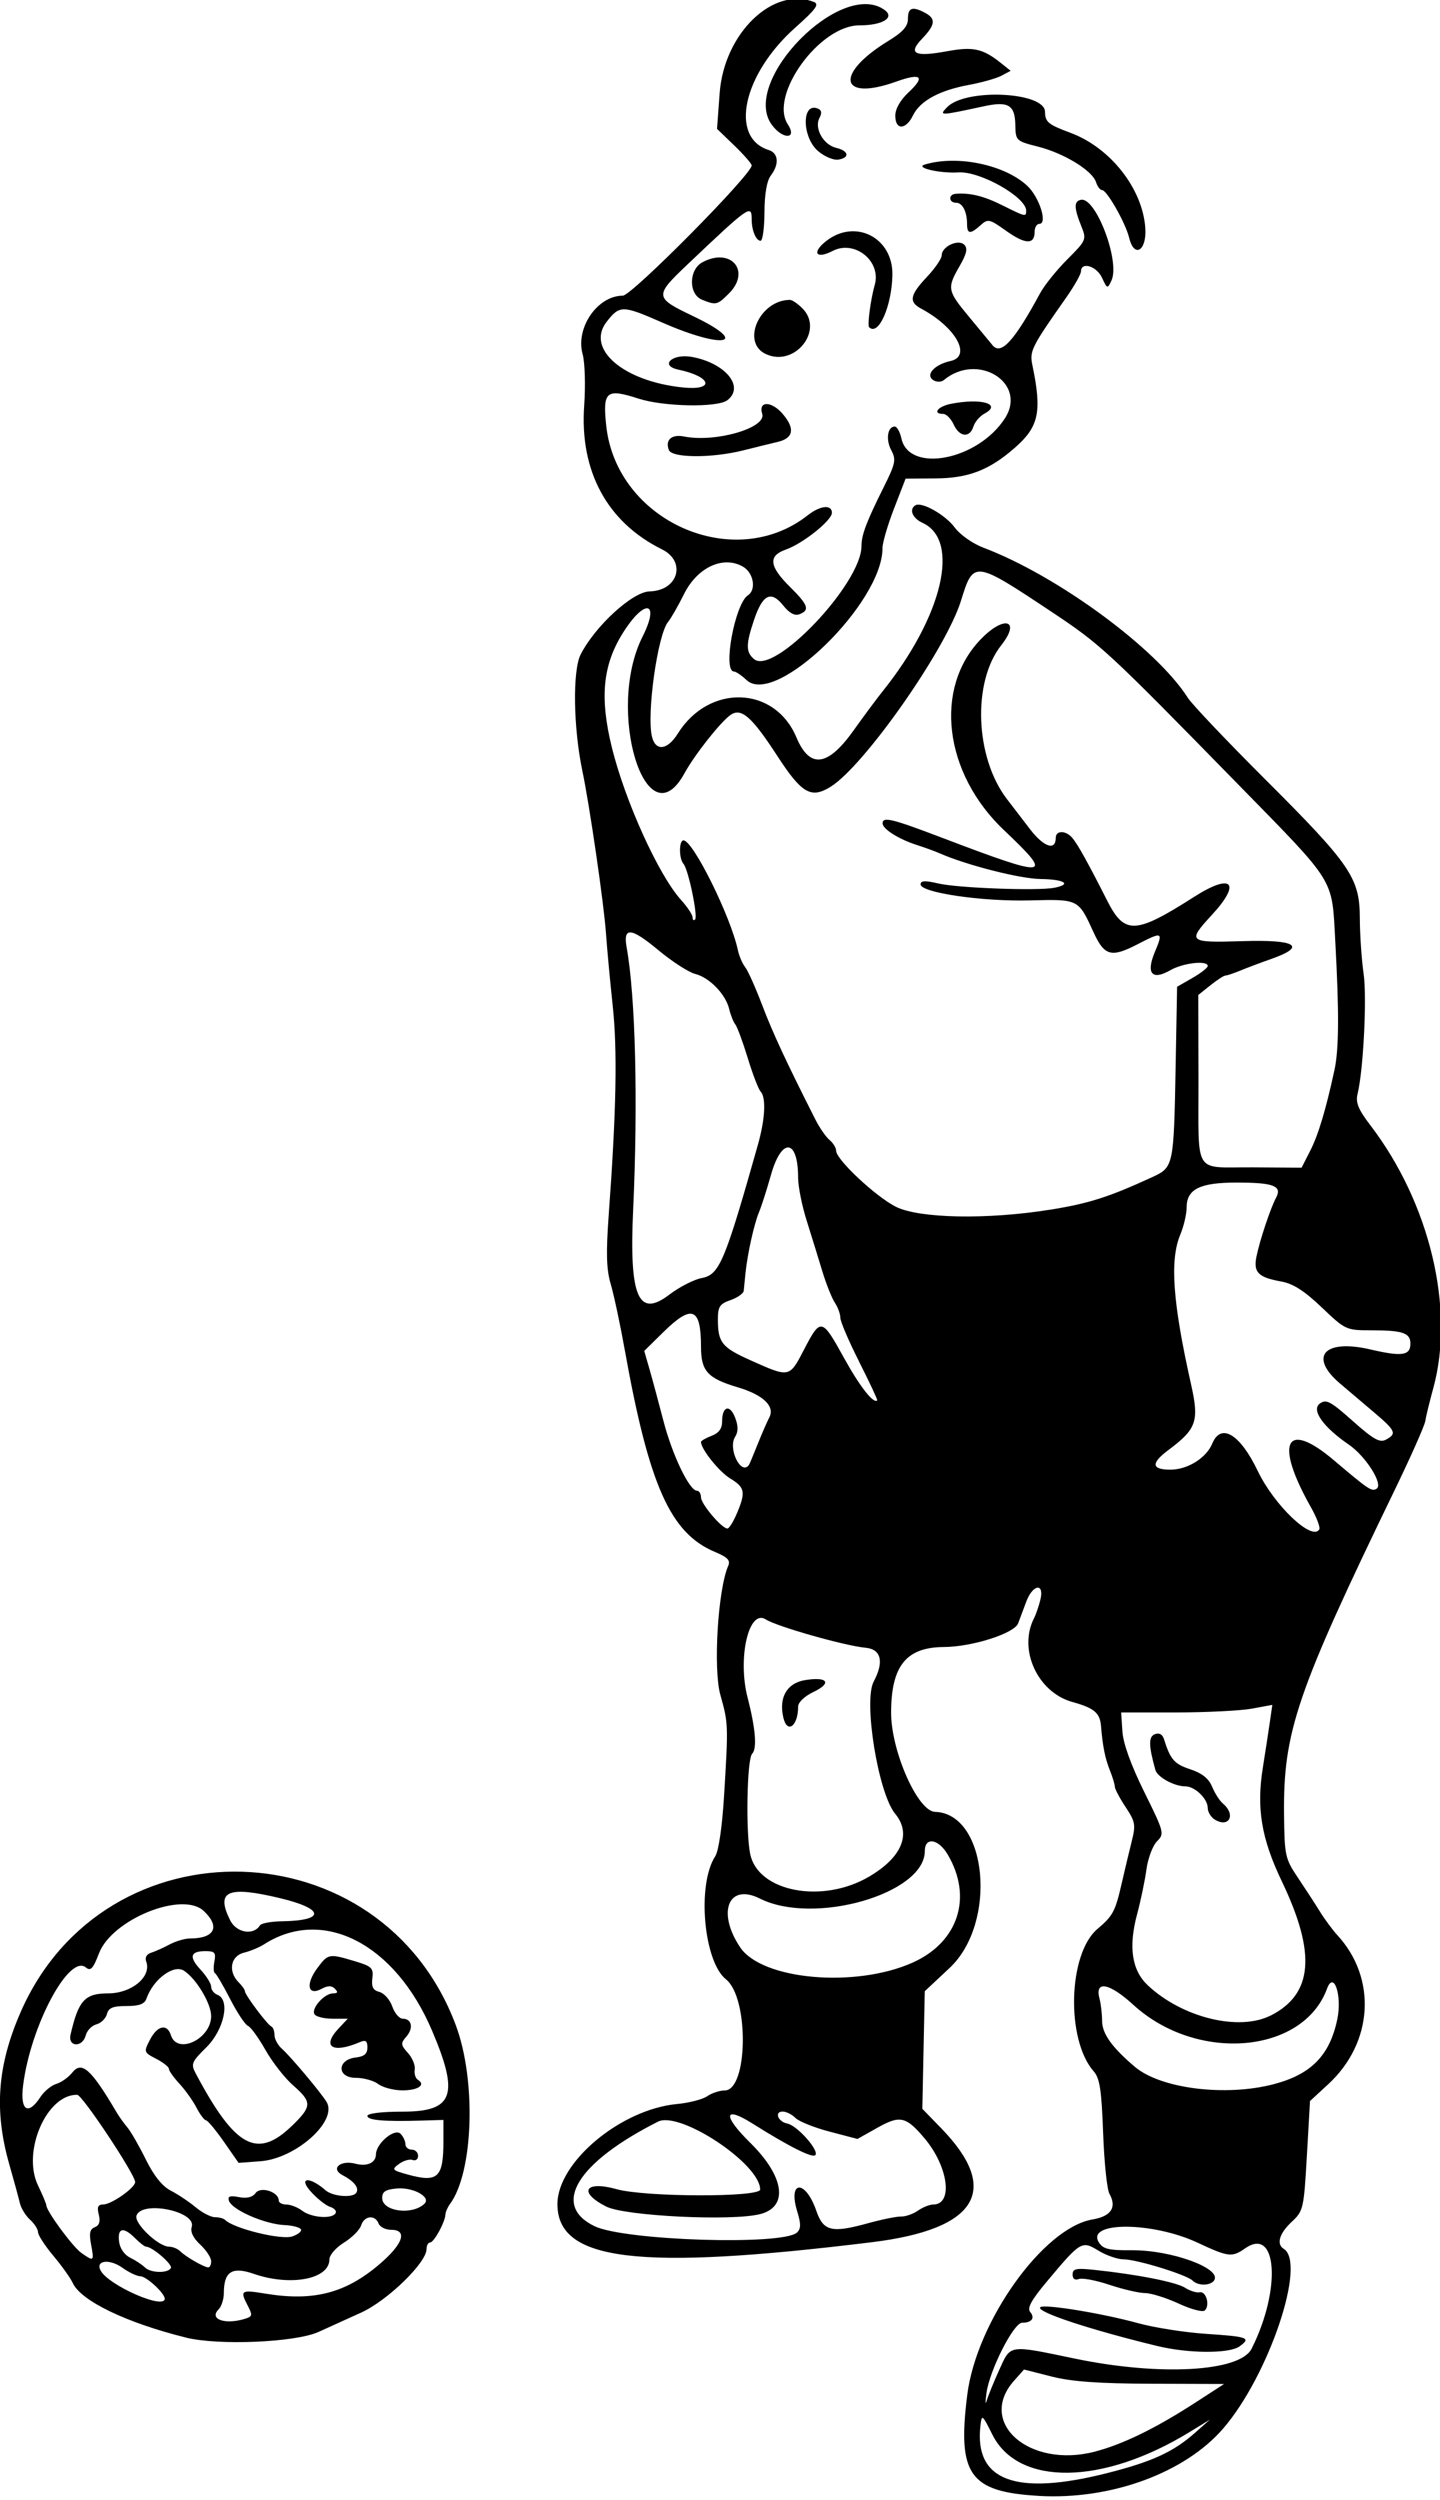 <?xml version="1.0" encoding="UTF-8"?>
<svg version="1.1" viewBox="0 0 341 592" xmlns="http://www.w3.org/2000/svg">
<path d="m245.95 591c-16.385-0.958-19.267-5.032-16.902-23.896 2.18-17.39 18.02-39.587 29.649-41.552 4.437-0.75 5.827-2.866 4.013-6.109-0.567-1.013-1.235-7.489-1.485-14.392-0.366-10.11-0.796-12.94-2.214-14.551-6.625-7.53-6.086-27.892 0.893-33.764 3.618-3.044 4.202-4.137 5.691-10.644 0.704-3.075 1.775-7.569 2.38-9.986 1.006-4.017 0.883-4.723-1.437-8.229-1.4-2.11-2.54-4.27-2.54-4.79 0-0.526-0.509-2.223-1.131-3.771-1.167-2.904-1.746-5.773-2.141-10.602-0.255-3.122-1.615-4.267-6.763-5.694-8.257-2.29-12.9-12.413-9.1-19.841 0.472-0.923 1.154-2.916 1.516-4.428 0.96-4.018-1.819-3.603-3.353 0.5-0.668 1.788-1.531 4.095-1.918 5.127-0.899 2.402-10.863 5.583-17.61 5.623-8.904 0.052-12.453 4.46-12.479 15.5-0.022 9.121 6.296 23.411 10.404 23.532 12.41 0.365 14.825 26.31 3.441 36.968l-5.874 5.5-0.289 13.924-0.289 13.924 4.449 4.577c14.248 14.657 8.624 23.939-16.361 27.004-55.415 6.797-74.5 4.49-74.5-9.006 0-9.934 14.983-22.465 28.357-23.716 2.829-0.265 6.03-1.094 7.115-1.843 1.085-0.749 2.942-1.362 4.128-1.362 5.546 0 5.819-21.923 0.328-26.299-5.322-4.24-6.921-22.464-2.559-29.15 0.795-1.219 1.637-6.919 2.074-14.051 1.05-17.119 1.042-17.359-0.865-24.189-1.717-6.152-0.574-24.937 1.856-30.511 0.578-1.326-0.103-2.052-3.097-3.303-10.594-4.426-15.628-15.695-21.401-47.909-1.075-6.002-2.563-12.977-3.305-15.5-1.041-3.538-1.149-7.335-0.472-16.588 1.791-24.488 2.063-38.84 0.935-49.348-0.629-5.858-1.347-13.577-1.596-17.152-0.485-6.975-3.876-30.291-5.599-38.5-2.14-10.2-2.335-23.755-0.395-27.541 3.474-6.78 12.29-14.834 16.341-14.928 6.745-0.156 8.758-7.059 2.904-9.957-12.972-6.421-19.515-18.519-18.413-34.046 0.337-4.745 0.17-10.229-0.37-12.187-1.72-6.216 3.52-13.83 9.52-13.83 2.12 0 30.51-28.689 30.51-30.832 0-0.419-1.846-2.541-4.102-4.715l-4.1-3.953 0.624-8.459c1.041-14.121 12.59-25.321 22.277-21.604 1.397 0.536 0.573 1.684-4.377 6.093-12.406 11.051-15.654 26.007-6.294 28.978 2.336 0.741 2.554 3.343 0.506 6.051-0.945 1.249-1.48 4.348-1.5 8.691-0.02 3.712-0.43 6.75-0.92 6.75-1.09 0-2.11-2.469-2.11-5.082 0-3.6-0.55-3.213-15.218 10.707-7.861 7.46-7.821 7.831 1.29 12.188 13.842 6.618 7.426 7.997-7.234 1.554-9.414-4.137-10.082-4.147-13.17-0.202-5.016 6.41 3.893 14.108 18.014 15.565 7.689 0.794 6.882-2.54-1.02-4.213-4.597-0.973-1.457-3.89 3.24-3.009 7.934 1.488 12.481 7.068 8.346 10.241-2.336 1.792-15.051 1.562-21.069-0.381-7.628-2.464-8.483-1.748-7.626 6.381 2.385 22.619 30.225 35.013 47.725 21.247 2.958-2.327 5.723-2.607 5.723-0.581 0 1.804-6.905 7.306-10.928 8.709-4.196 1.463-3.933 3.946 0.928 8.758 4.403 4.359 4.836 5.582 2.318 6.548-1.129 0.433-2.391-0.244-3.84-2.061-2.871-3.6-4.847-2.669-6.858 3.231-2.027 5.949-2.035 7.81-0.043 9.464 4.72 3.91 25.42-17.87 25.42-26.76 0-2.654 1.167-5.746 5.293-14.016 2.77-5.553 2.956-6.463 1.768-8.682-1.351-2.524-0.895-5.614 0.828-5.614 0.524 0 1.23 1.266 1.57 2.813 1.83 8.33 18.151 5.145 24.523-4.785 5.361-8.354-6.421-15.718-14.466-9.041-0.618 0.512-1.686 0.526-2.485 0.032-1.982-1.225 0.218-3.695 4.038-4.534 5.141-1.129 1.274-8.02-6.981-12.437-2.928-1.567-2.619-3.206 1.411-7.479 1.925-2.041 3.5-4.338 3.5-5.105 0-2.094 3.928-3.936 5.353-2.511 0.851 0.851 0.572 2.123-1.107 5.041-3.028 5.261-2.925 5.807 2.267 12.066 2.482 2.992 4.975 6.003 5.539 6.69 1.996 2.431 5.13-1.006 11.283-12.372 1.01-1.865 3.903-5.458 6.431-7.986 4.454-4.454 4.556-4.692 3.331-7.744-1.793-4.463-1.817-6.031-0.097-6.346 3.522-0.644 9.279 14.587 7.213 19.083-0.948 2.063-1.003 2.047-2.253-0.635-1.286-2.761-4.947-3.864-4.976-1.5-8e-3 0.688-1.598 3.5-3.532 6.25-8.164 11.609-8.672 12.618-7.991 15.88 2.317 11.104 1.58 14.62-4.113 19.619-6.048 5.31-11.005 7.228-18.807 7.279l-7.084 0.046-2.742 7.089c-1.508 3.899-2.736 8.092-2.729 9.318 0.079 13-25.31 37.705-32.175 31.309-1.2-1.12-2.55-2.04-3-2.04-2.728 0 0.206-16.029 3.303-18.044 2.038-1.326 1.34-5.339-1.181-6.787-4.669-2.682-10.794 0.158-13.932 6.459-1.405 2.821-3.106 5.794-3.781 6.607-2.497 3.009-5.146 21.939-3.813 27.251 0.873 3.48 3.664 3.126 6.094-0.774 7.376-11.837 22.949-11.355 28.088 0.868 3.159 7.513 7.411 6.992 13.574-1.665 2.385-3.35 5.476-7.514 6.869-9.253 14.213-17.744 18.466-35.744 9.419-39.866-2.379-1.084-3.239-3.192-1.692-4.148 1.493-0.922 7.089 2.228 9.322 5.248 1.287 1.74 4.256 3.824 6.845 4.803 17.492 6.617 40.967 23.865 48.368 35.54 0.955 1.507 9.144 10.137 18.198 19.18 20.419 20.393 22.499 23.443 22.527 33.027 0.011 3.88 0.411 9.754 0.888 13.054 0.82 5.67-0.049 22.963-1.436 28.567-0.494 1.998 0.189 3.647 3.086 7.442 14.038 18.391 20.007 43.387 14.852 62.192-0.874 3.189-1.727 6.699-1.895 7.799-0.168 1.1-3.466 8.525-7.329 16.5-23.162 47.82-26.329 57.123-26.114 76.699 0.106 9.7 0.266 10.429 3.27 14.896 1.737 2.583 4.088 6.201 5.224 8.04s3.001 4.361 4.145 5.604c9.4 10.22 8.468 25.453-2.157 35.261l-4.334 4-0.743 12.973c-0.72 12.565-0.833 13.057-3.61 15.651-2.922 2.729-3.664 5.265-1.867 6.376 5.436 3.36-3.517 29.962-14.304 42.5-9.097 10.573-26.666 16.999-43.748 16zm16.279-5.405c10.629-2.696 15.642-5 20.774-9.545l3.5-3.1-4.859 2.97c-20.58 12.58-40.51 12.83-46.64 0.58-2.414-4.828-2.511-4.9-2.832-2.092-1.487 13.038 8.341 16.695 30.058 11.187zm-2.93-5.084c6.622-1.725 14.427-5.54 23.888-11.676l6.68-4.33-17.19-0.06c-12.55-0.04-18.93-0.5-23.68-1.71l-6.5-1.657-2.359 2.649c-8.845 9.93 3.605 20.845 19.156 16.794zm-22.71-19.26c2.801-6.174 2.06-6.06 17.931-2.758 20.113 4.185 39.106 3.128 41.861-2.329 7.077-14.018 6.096-29.114-1.544-23.763-3.085 2.161-3.941 2.058-11.219-1.345-10.721-5.013-26.515-5.065-23.401-0.077 0.982 1.573 2.344 1.899 7.737 1.855 9.375-0.077 21.341 4.261 19.586 7.101-0.822 1.331-3.819 1.389-5.108 0.099-1.383-1.383-13.203-5.032-16.313-5.037-1.441-2e-3 -4.133-0.926-5.982-2.054-3.974-2.423-4.21-2.281-12.32 7.407-3.576 4.272-4.619 6.185-3.866 7.092 1.207 1.455 0.386 2.558-1.904 2.558-2.01 0-7.701 11.214-8.442 16.632-0.291 2.127-0.274 2.968 0.037 1.868 0.311-1.1 1.638-4.362 2.948-7.25zm37.41-5.75c-15.969-3.875-28.728-8.103-27.664-9.167 0.829-0.829 14.537 1.402 23.164 3.771 3.85 1.057 11.05 2.192 16 2.521 10.082 0.672 10.816 0.941 8.057 2.959-2.431 1.778-12.056 1.736-19.557-0.084zm5.131-10.028c-2.931-1.358-6.523-2.48-7.981-2.494-1.458-0.013-5.251-0.895-8.428-1.958s-6.44-1.679-7.25-1.368c-0.928 0.356-1.472-0.042-1.472-1.077 0-1.385 0.822-1.554 5.25-1.081 10.184 1.086 19.274 2.883 21.384 4.227 1.173 0.748 2.722 1.229 3.441 1.071 1.53-0.338 2.511 3.026 1.25 4.287-0.484 0.484-3.203-0.221-6.193-1.606zm-90.4-16.83c0.952-0.903 0.968-2.014 0.075-4.926-2.307-7.516 1.929-7.692 4.515-0.187 1.658 4.811 3.638 5.284 12.21 2.916 3.284-0.907 6.828-1.625 7.875-1.596s2.834-0.598 3.973-1.395c1.138-0.797 2.771-1.449 3.628-1.449 4.749 0 3.573-8.966-2.052-15.648-4.394-5.22-5.817-5.543-11.165-2.537l-4.736 2.662-6.585-1.727c-3.622-0.95-7.265-2.407-8.096-3.239-0.83-0.84-2.19-1.52-3.02-1.52-2.047 0-1.127 2.413 1.084 2.842 2.357 0.457 7.652 6.439 6.627 7.486-0.711 0.725-6.298-2.09-14.893-7.505-6.813-4.292-7.085-1.909-0.52 4.559 8.119 8 9.128 15.158 2.382 16.896-6.649 1.714-32.021 0.476-36.469-1.778-6.726-3.409-5.056-6.223 2.446-4.121 6.766 1.895 34 1.962 34 0.084 0-6.077-19.011-18.693-24.209-16.065-19.186 9.702-25.295 19.748-15.041 24.734 7.079 3.442 44.693 4.623 47.979 1.506zm112.84-35.113c8.909-2.321 13.315-6.807 15.109-15.386 1.177-5.626-0.829-11.608-2.43-7.247-5.675 15.466-30.824 17.575-45.846 3.846-5.732-5.239-9.21-5.878-8.03-1.475 0.33 1.231 0.606 3.619 0.613 5.308 0.013 2.985 2.361 6.261 7.761 10.833 6.102 5.166 21.424 7.09 32.822 4.121zm-0.641-16.275c9.996-5.097 10.79-14.685 2.626-31.748-4.862-10.161-6.053-17.31-4.499-27 0.529-3.3 1.25-7.983 1.601-10.406l0.638-4.406-4.898 0.906c-2.7 0.48-10.75 0.89-17.9 0.89h-13l0.293 4.473c0.189 2.888 2.02 7.968 5.166 14.334 4.735 9.582 4.821 9.913 3.029 11.705-1.014 1.014-2.14 4.014-2.502 6.666-0.362 2.652-1.354 7.41-2.204 10.572-2.097 7.803-1.261 13.329 2.557 16.897 8.178 7.643 21.601 10.92 29.09 7.101zm-13.18-46.34c-0.96-0.56-1.75-1.83-1.75-2.81 0-2.17-3.04-5.11-5.28-5.11-2.656 0-6.647-2.186-7.124-3.902-1.613-5.798-1.639-7.867-0.108-8.455 1.001-0.384 1.791 0.031 2.133 1.123 1.531 4.881 2.44 5.933 6.206 7.175 2.834 0.935 4.398 2.183 5.219 4.164 0.644 1.555 1.798 3.348 2.564 3.983 3.077 2.554 1.507 5.79-1.858 3.831zm-71.657 33.823c10.846-4.837 14.308-15.484 8.326-25.609-2.22-3.76-5.42-4.23-5.42-0.8 0 10.112-26.256 17.662-39.059 11.231-7.434-3.734-10.241 3.2-4.671 11.538 5.162 7.727 27.245 9.696 40.823 3.641zm-10.323-20.349c7.827-4.587 10.14-10.151 6.202-14.921-4.006-4.852-7.543-26.661-5.075-31.289 2.491-4.672 1.781-7.668-1.898-8.003-4.89-0.446-21.054-5.033-23.658-6.714-4.016-2.593-6.732 9.138-4.296 18.558 1.88 7.271 2.266 12.063 1.067 13.261-1.213 1.213-1.55 18.278-0.469 23.687 1.796 8.981 17.038 11.919 28.126 5.421zm-20.26-37.64c-1.129-4.772 0.813-8.185 5.065-8.9 5.387-0.907 6.548 0.649 2.076 2.782-2.123 1.013-3.646 2.463-3.646 3.472 0 4.606-2.57 6.553-3.494 2.647zm126.9-44.59c0.286-0.462-0.603-2.825-1.974-5.25-8.701-15.392-6.034-20.853 5.437-11.136 8.29 7.023 8.947 7.46 10.115 6.739 1.65-1.02-2.543-7.676-6.579-10.441-6.099-4.179-8.94-8.205-6.862-9.724 1.502-1.098 2.541-0.547 7.787 4.126 4.899 4.364 6.4 5.208 7.865 4.424 2.627-1.406 2.32-2.109-2.825-6.47-2.549-2.161-6.149-5.213-8-6.782-7.562-6.413-3.837-10.655 7.124-8.113 7.52 1.75 9.5 1.46 9.5-1.39 0-2.51-1.85-3.14-9.24-3.14-5.991 0-6.159-0.077-11.767-5.426-4.112-3.922-6.771-5.622-9.59-6.13-5.435-0.981-6.612-2.155-5.87-5.853 0.769-3.827 3.305-11.452 4.649-13.975 1.488-2.793-0.533-3.583-9.208-3.601-8.82-0.01-11.97 1.54-11.97 5.92 0 1.552-0.675 4.437-1.5 6.411-2.52 6.03-1.801 16.04 2.544 35.419 1.961 8.745 1.331 10.588-5.313 15.551-4.225 3.156-4.087 4.685 0.423 4.685 4.082 0 8.502-2.757 9.924-6.191 2.058-4.968 6.574-2.243 10.764 6.496 3.911 8.155 12.833 16.646 14.558 13.855zm-137.91-3.782c2.13-5.098 1.928-6.155-1.587-8.293-2.63-1.6-6.91-6.95-6.91-8.64 0-0.275 1.125-0.928 2.5-1.451 1.734-0.659 2.5-1.706 2.5-3.416 0-3.61 1.836-4.143 3.079-0.894 0.767 2.005 0.766 3.308-2e-3 4.547-1.771 2.857 1.494 9.357 3.312 6.595 0.12-0.182 1.028-2.356 2.017-4.831 0.99-2.475 2.234-5.331 2.765-6.346 1.393-2.663-1.429-5.356-7.501-7.16-7.101-2.109-8.67-3.84-8.67-9.568 0-9.336-2.144-10.156-8.971-3.434l-4.471 4.402 1.24 4.302c0.682 2.366 2.175 7.902 3.318 12.302 2.092 8.055 6.148 16.5 7.925 16.5 0.527 0 0.958 0.704 0.958 1.564 0 1.561 4.842 7.297 6.237 7.388 0.405 0.026 1.418-1.582 2.25-3.574zm28.994-35.861c-2.47-4.87-4.49-9.58-4.49-10.47 0-0.885-0.589-2.497-1.308-3.581-0.719-1.085-2.057-4.447-2.973-7.473-0.916-3.025-2.577-8.4-3.692-11.944-1.12-3.54-2.03-8.11-2.03-10.16 0-9.27-3.904-9.656-6.442-0.638-0.968 3.438-2.231 7.375-2.807 8.75-1.177 2.807-2.764 9.965-3.216 14.5-0.164 1.65-0.352 3.518-0.417 4.152-0.065 0.634-1.468 1.623-3.118 2.198-2.556 0.891-3 1.559-3 4.516 0 5.521 0.912 6.678 7.639 9.696 9.373 4.205 9.272 4.225 12.771-2.513 3.931-7.569 4.219-7.509 9.447 1.979 3.717 6.746 7 10.947 7.872 10.075 0.128-0.128-1.784-4.217-4.248-9.087zm-37.305-19.891c4.176-0.783 5.448-3.804 13.289-31.558 1.727-6.112 1.98-11.202 0.628-12.618-0.499-0.522-1.858-4.065-3.021-7.873s-2.493-7.407-2.956-8c-0.463-0.593-1.117-2.237-1.455-3.655-0.833-3.499-4.675-7.457-8.064-8.308-1.534-0.385-5.477-2.938-8.764-5.672-6.442-5.361-8.338-5.508-7.447-0.577 2.093 11.583 2.711 36.605 1.535 62.135-0.949 20.61 1.215 25.672 8.575 20.054 2.376-1.813 5.831-3.58 7.679-3.927zm82.538-16.186c9.105-1.465 13.855-2.978 24.004-7.648 5.217-2.4 5.227-2.445 5.675-26.714l0.34-18.421 3.623-2.079c1.993-1.143 3.627-2.416 3.633-2.829 0.018-1.408-5.822-0.754-8.866 0.993-4.328 2.484-5.791 0.788-3.68-4.265 2.039-4.879 1.875-4.95-4.185-1.828-6.129 3.158-7.754 2.703-10.31-2.888-3.616-7.91-3.485-7.844-15.078-7.55-11.37 0.29-25.88-1.84-25.88-3.8 0-0.895 1.067-0.945 4.25-0.202 4.571 1.068 23.426 1.77 27.358 1.018 4.333-0.828 2.494-2.016-3.228-2.084-4.848-0.058-17.543-3.297-23.881-6.093-1.1-0.485-3.555-1.378-5.455-1.984-4.21-1.35-8.04-3.77-8.04-5.09 0-1.664 2.115-1.155 14 3.369 25.524 9.716 26.721 9.574 14.762-1.751-14.288-13.529-16.717-33.692-5.456-45.286 5.554-5.718 9.501-4.479 4.777 1.499-6.863 8.686-6.202 26.523 1.349 36.393 1.137 1.486 3.605 4.705 5.486 7.154 3.255 4.239 6.082 5.186 6.082 2.037 0-1.825 2.428-1.787 3.962 0.061 1.306 1.573 3.65 5.796 8.186 14.748 4.145 8.18 6.674 8.078 20.622-0.835 8.956-5.723 11.275-3.394 4.231 4.248-5.911 6.412-5.638 6.647 7.25 6.24 12.728-0.402 15.308 1.214 6.75 4.23-2.475 0.872-5.767 2.11-7.315 2.75-1.548 0.64-3.123 1.166-3.5 1.169-0.377 3e-3 -1.979 1.041-3.561 2.306l-2.876 2.301 0.047 19.781c0.056 23.37-1.435 20.924 12.814 21.024l11.606 0.082 2.041-4c1.921-3.766 3.69-9.652 5.74-19.107 1.071-4.936 1.127-13.612 0.198-30.477-0.838-15.217 0.351-13.299-23.152-37.33-30.909-31.604-32.367-32.951-44.056-40.723-18.343-12.196-18.456-12.21-21.424-2.625-3.57 11.529-22.935 39.153-30.903 44.083-4.611 2.853-6.817 1.575-12.577-7.29-6.074-9.348-8.551-11.518-11.106-9.728-2.368 1.659-8.501 9.432-10.905 13.823-9.048 16.523-18.7-14.893-9.935-32.337 4.299-8.556 0.476-9.162-4.738-0.751-4.686 7.558-5.401 15.239-2.513 26.961 3.139 12.739 11.068 30.219 16.365 36.081 1.512 1.674 2.75 3.54 2.75 4.148 0 0.608 0.265 0.84 0.589 0.516 0.73-0.73-1.594-11.892-2.747-13.194-1.095-1.236-1.092-5.55 3e-3 -5.55 2.261 0 11.184 18.007 12.884 26 0.292 1.375 1.065 3.175 1.717 4s2.466 4.875 4.032 9c2.488 6.554 5.7 13.46 12.591 27.078 0.996 1.968 2.513 4.16 3.37 4.872 0.858 0.712 1.56 1.865 1.56 2.563 0 2.054 9.322 10.797 14.097 13.222 5.508 2.797 21.678 3.108 36.617 0.704zm-204.72 267.07c-14.092-3.5-24.848-8.69-26.778-12.92-0.526-1.15-2.591-4.05-4.589-6.43-1.998-2.39-3.633-4.91-3.633-5.6s-0.853-2.02-1.895-2.96c-1.042-0.95-2.123-2.71-2.402-3.91-0.279-1.2-1.407-5.34-2.507-9.19-3.627-12.7-2.836-23.39 2.663-36 20.004-45.87 85.496-43.93 103.07 3.04 4.89 13.07 4.184 34.842-1.373 42.344-0.565 0.762-1.052 1.887-1.083 2.5-0.09 1.83-2.72 6.62-3.63 6.62-0.46 0-0.84 0.71-0.84 1.57 0 3.208-9.242 12.181-15.465 15.016-3.319 1.512-7.878 3.58-10.131 4.596-5.495 2.48-23.689 3.25-31.404 1.33zm13.741-4.362c2.085-0.605 2.144-0.837 0.846-3.33-1.801-3.46-1.502-3.655 4.17-2.72 11.461 1.889 19.034-0.058 27.126-6.974 5.581-4.769 6.707-8.127 2.724-8.127-1.316 0-2.652-0.675-2.969-1.5-0.82-2.137-3.391-1.856-4.123 0.45-0.34 1.073-2.171 2.909-4.067 4.082-1.933 1.2-3.448 2.95-3.448 3.99 0 4.683-9.243 6.428-17.963 3.392-5.102-1.77-7.037-0.51-7.037 4.58 0 1.435-0.559 3.168-1.242 3.85-2.264 2.264 1.341 3.656 5.982 2.309zm-18.741-4.84c0-1.3-4.354-5.31-5.77-5.31-0.782 0-2.687-0.902-4.235-2.003-3.121-2.223-6.521-1.759-5.144 0.701 1.979 3.53 15.149 9.29 15.149 6.61zm1.453-7.238c0.512-0.82-4.39-5.07-5.857-5.07-0.328 0-1.496-0.9-2.596-2-2.77-2.77-4.191-2.499-3.816 0.727 0.192 1.655 1.234 3.182 2.651 3.884 1.284 0.637 2.836 1.659 3.45 2.273 1.35 1.35 5.376 1.475 6.169 0.192zm9.547-1.62c0-0.851-1.163-2.626-2.585-3.944-1.668-1.546-2.384-3.037-2.018-4.202 1.15-3.663-11.685-6.324-13.072-2.709-0.692 1.804 5.147 7.397 7.726 7.401 0.853 1e-3 2.052 0.504 2.666 1.118 1.241 1.241 5.371 3.634 6.534 3.786 0.412 0.054 0.75-0.598 0.75-1.45zm-28.436-3.965c-0.501-2.671-0.29-3.655 0.882-4.104 1.058-0.406 1.352-1.342 0.939-2.987-0.453-1.8-0.193-2.39 1.047-2.39 1.938 0 7.568-3.95 7.568-5.31 0-1.8-12.507-20.63-13.715-20.66-7.237-0.17-13.142 13.49-9.285 21.47 1.063 2.2 1.947 4.315 1.966 4.7 0.071 1.455 6.248 9.837 8.318 11.287 2.951 2.067 3.029 1.998 2.279-2zm49.628-3.695c-0.429-0.429-2.11-0.836-3.736-0.905-4.748-0.2-12.533-3.593-13.256-5.779-0.346-1.047 0.244-1.257 2.381-0.848 1.897 0.363 3.214 0.035 3.96-0.985 1.199-1.62 5.459-0.25 5.459 1.78 0 0.53 0.814 0.96 1.809 0.96 0.995 0 2.682 0.661 3.75 1.468 2.181 1.65 7.021 2.02 7.897 0.604 0.315-0.51-0.267-1.195-1.294-1.521-1.027-0.326-3.101-1.977-4.609-3.669-2.988-3.354-0.239-3.559 3.526-0.264 1.709 1.496 6.496 1.879 7.296 0.584 0.712-1.151-0.519-2.715-3.285-4.173-2.901-1.529-0.493-3.629 3.088-2.693 2.752 0.72 4.819-0.217 4.839-2.193 0.027-2.606 4.424-6.301 5.827-4.898 0.635 0.64 1.155 1.74 1.155 2.46 0 0.715 0.675 1.3 1.5 1.3s1.5 0.661 1.5 1.469c0 0.808-0.575 1.248-1.279 0.978-0.703-0.27-2.15 0.146-3.215 0.925-1.824 1.334-1.706 1.48 2.029 2.517 7.135 1.98 8.465 0.75 8.465-7.84v-5.086l-5.25 0.157c-8.887 0.26-12.75-0.08-12.75-1.12 0-0.587 3.459-1 8.378-1 12.024 0 13.431-3.934 6.891-19.269-8.77-20.56-25.844-29.29-39.77-20.33-1.1 0.708-3.237 1.591-4.75 1.964-3.149 0.775-3.804 4.442-1.25 6.996 0.825 0.825 1.5 1.787 1.5 2.138 0 0.85 5.295 7.914 6.25 8.338 0.412 0.183 0.75 1.096 0.75 2.028 0 0.932 0.787 2.39 1.75 3.24 2.064 1.823 9.376 10.535 10.605 12.634 2.628 4.493-7.298 13.37-15.657 14.002l-5.198 0.39-3.5-5.02c-1.925-2.76-3.826-5.04-4.224-5.065-0.398-0.026-1.41-1.373-2.248-2.993-0.838-1.62-2.65-4.161-4.026-5.646-1.376-1.49-2.502-3.07-2.502-3.53 0-0.456-1.354-1.529-3.01-2.385-2.95-1.526-2.979-1.615-1.474-4.526 1.749-3.381 4.061-3.877 4.955-1.062 1.496 4.71 9.529 0.89 9.529-4.54 0-2.964-3.499-8.812-6.417-10.724-2.446-1.602-7.29 1.989-8.907 6.604-0.45 1.285-1.71 1.75-4.738 1.75-3.217 0-4.235 0.42-4.624 1.908-0.274 1.049-1.391 2.141-2.481 2.426-1.09 0.285-2.226 1.452-2.524 2.592-0.778 2.975-4.291 2.803-3.602-0.176 1.875-8.105 3.379-9.75 8.917-9.75 5.598 0 10.354-4.008 8.986-7.573-0.347-0.904 0.114-1.718 1.157-2.043 0.953-0.297 2.928-1.18 4.387-1.962 1.459-0.78 3.626-1.42 4.815-1.42 5.86 0 7.253-2.766 3.28-6.511-5.06-4.769-21.734 1.974-24.812 10.035-1.384 3.625-1.981 4.27-3.095 3.345-3.977-3.3-13.092 13.791-14.868 27.881-0.756 5.996 1.143 7.29 4.092 2.789 0.887-1.354 2.585-2.752 3.773-3.107 1.188-0.355 2.886-1.562 3.773-2.683 2.235-2.823 4.469-0.82 10.476 9.386 0.599 1.018 1.758 2.641 2.575 3.607 0.818 0.966 2.782 4.38 4.365 7.587 1.912 3.872 3.901 6.354 5.925 7.391 1.675 0.859 4.318 2.623 5.873 3.92s3.617 2.359 4.583 2.359c0.966 0 2.05 0.293 2.408 0.652 2.044 2.044 13.348 4.81 15.918 3.895 1.505-0.536 2.385-1.326 1.956-1.755zm18.367-34.31c-1.068-0.81-3.462-1.47-5.32-1.47-4.489 0-4.479-4.3 0.011-4.816 1.998-0.23 2.75-0.874 2.75-2.357 0-1.562-0.411-1.865-1.75-1.292-6.522 2.789-9.153 1.12-5.076-3.22l2.175-2.31h-3.615c-1.988 0-3.911-0.478-4.272-1.063-0.837-1.36 2.353-4.94 4.393-4.94 1.117 0 1.243-0.302 0.452-1.093-0.79-0.79-1.68-0.778-3.215 0.043-3.198 1.711-3.768-1.117-0.985-4.882 2.58-3.49 2.767-3.526 8.893-1.69 4.047 1.213 4.467 1.621 4.169 4.057-0.249 2.036 0.17 2.84 1.687 3.236 1.11 0.29 2.473 1.833 3.029 3.428 0.556 1.595 1.672 2.9 2.48 2.9 2.154 0 2.602 2.239 0.85 4.25-1.375 1.578-1.337 1.957 0.38 3.858 1.048 1.159 1.771 2.919 1.607 3.911-0.164 0.992 0.181 2.1 0.766 2.461 1.952 1.206-0.043 2.52-3.777 2.488-2.03-0.018-4.564-0.693-5.632-1.5zm10.941 28.35c1.649-1.574-2.609-3.942-6.5-3.615-2.706 0.228-3.5 0.738-3.5 2.249 0 3.192 7.075 4.158 10 1.365zm-31.271-18.54c4.665-4.556 4.683-5.536 0.172-9.497-1.979-1.738-4.925-5.509-6.545-8.38s-3.488-5.441-4.151-5.712c-0.663-0.27-2.555-3.13-4.205-6.34-1.65-3.216-3.272-5.975-3.605-6.132-0.333-0.157-0.393-1.394-0.133-2.75 0.401-2.11 0.093-2.47-2.086-2.47-3.653 0-4.006 1.352-1.157 4.426 1.364 1.47 2.481 3.28 2.481 4.01 0 0.738 0.672 1.599 1.494 1.915 3.079 1.182 1.582 8.253-2.63 12.424-3.534 3.5-3.713 3.948-2.493 6.243 9.337 17.556 14.558 20.354 22.858 12.249zm-7.655-47.4c0.299-0.484 2.655-0.912 5.235-0.951 10.313-0.155 10.055-2.949-0.505-5.472-12.448-2.974-15.275-1.717-11.8 5.249 1.487 2.982 5.537 3.654 7.07 1.174zm96.806-349.33c-0.916-2.386 0.659-3.79 3.594-3.203 7.453 1.49 19.58-2.024 18.519-5.367-0.992-3.126 2.259-3.061 4.918 0.099 2.903 3.45 2.47 5.684-1.271 6.557-1.452 0.339-5.097 1.235-8.1 1.991-7.427 1.871-16.928 1.83-17.66-0.077zm67.44-6.05c-0.626-1.375-1.742-2.5-2.479-2.5-2.614 0-1.291-1.76 1.786-2.375 7.22-1.444 12.264 0.026 7.971 2.324-1.078 0.577-2.246 1.95-2.595 3.05-0.878 2.766-3.313 2.506-4.682-0.499zm-44.55-16.711c-5.84-2.818-1.32-12.789 5.8-12.789 0.514 0 1.835 0.9 2.935 2 5.247 5.247-1.901 14.084-8.728 10.789zm24.53-6.321c-0.447-0.447 0.388-6.704 1.335-10.012 1.61-5.624-4.742-10.746-9.972-8.041-3.925 2.03-5.005 0.391-1.539-2.335 6.899-5.426 15.891-0.814 15.695 8.051-0.165 7.467-3.325 14.532-5.519 12.337zm-39.55-6.499c-3.236-1.301-3.179-7.134 0.088-8.882 6.747-3.611 11.58 2.087 6.272 7.394-2.75 2.75-3.047 2.82-6.36 1.488zm101.14-14.653c-0.83-3.482-5.28-11.316-6.42-11.316-0.461 0-1.107-0.85-1.437-1.888-0.868-2.736-7.55-6.826-13.707-8.391-5.242-1.333-5.329-1.416-5.396-5.146-0.085-4.734-1.661-5.672-7.434-4.424-10.53 2.277-10.698 2.281-8.738 0.237 4.351-4.538 23.133-3.674 23.201 1.068 0.035 2.442 0.722 3.01 6.04 4.989 9.467 3.525 17.098 13.254 17.711 22.581 0.353 5.374-2.643 7.172-3.817 2.29zm-29.12-1.65c-3.98-2.842-4.33-2.919-6.08-1.34-2.4 2.174-3.19 2.113-3.19-0.244 0-2.981-1.08-5.082-2.61-5.082-1.73 0-1.862-1.958-0.143-2.111 3.377-0.299 6.681 0.506 11.082 2.701 5.546 2.766 5.668 2.793 5.668 1.291 0-3.215-10.872-9.376-16-9.066-4.482 0.271-10.471-1.127-8-1.867 7.656-2.295 18.857 0.023 24.232 5.014 2.88 2.668 4.91 9.037 2.89 9.037-0.61 0-1.12 0.852-1.12 1.893 0 3.065-2.215 2.99-6.729-0.227zm-44.56-18.905c-3.806-3.27-3.909-11.544-0.126-10.092 0.97 0.372 1.11 1.044 0.467 2.244-1.297 2.424 0.907 6.367 3.962 7.089 3.01 0.711 3.279 2.385 0.447 2.791-1.125 0.161-3.262-0.753-4.75-2.032zm-10.96-6.231c-7.48-10.283 16.5-34.645 26.74-27.162 2.48 1.815-0.53 3.632-6.01 3.632-9.44 0-21.416 16.582-16.926 23.436 2.335 3.564-1.213 3.653-3.8 0.095zm29.25-2.129c0-1.623 1.177-3.699 3.137-5.529 4.048-3.781 3.022-4.682-2.91-2.556-13.435 4.815-14.704-1.787-1.853-9.644 3.449-2.109 4.626-3.445 4.626-5.25 0-2.631 1.063-2.993 4.066-1.387 2.606 1.395 2.436 2.832-0.725 6.131-3.427 3.577-1.759 4.383 6.076 2.934 5.972-1.104 8.327-0.589 12.496 2.732l2.413 1.923-2.16 1.156c-1.188 0.636-4.673 1.62-7.745 2.188-7.003 1.295-11.545 3.776-13.227 7.226-1.69 3.469-4.19 3.515-4.19 0.077z"/>
</svg>
